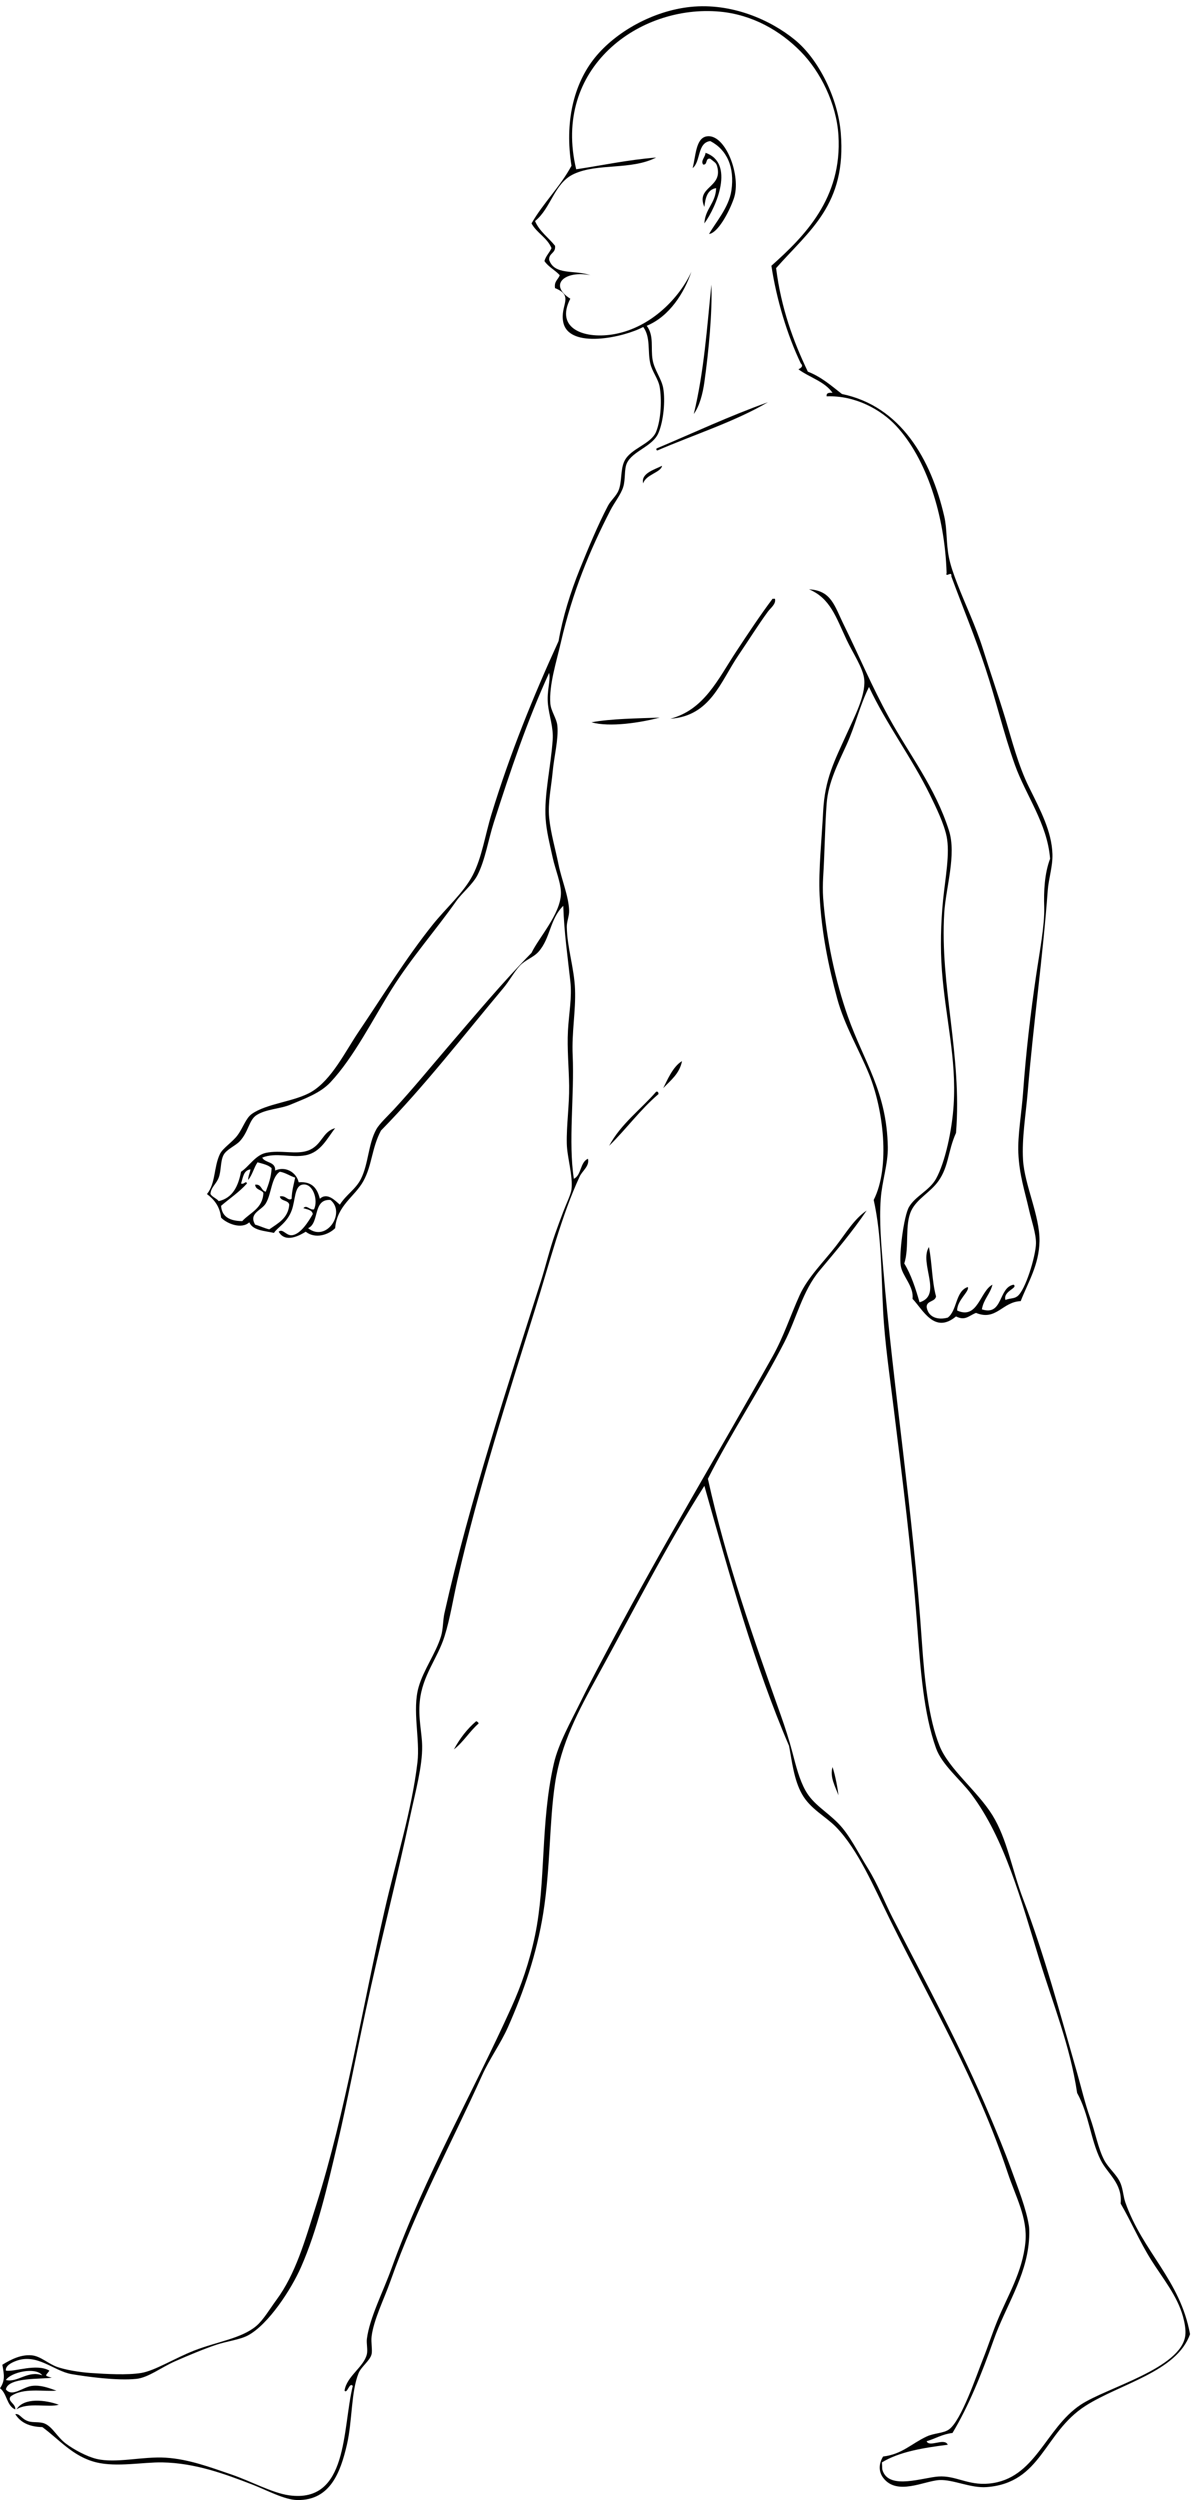 <svg xmlns="http://www.w3.org/2000/svg" xml:space="preserve" width="323.84" height="678.266"><path d="M2419.2 336.016c1.4 11.894-1.6 26.797-4.8 38.398-11.8 42.695-41.6 78.203-64.79 115.195-23.91 38.106-40.21 77.004-62.41 115.207 4.01 41.504-27.1 60.899-40.8 88.797-21.2 43-23.49 92.305-48 136.797-14.4 96.406-49 180.7-76.79 271.2-37.5 122.1-71.2 248-139.21 338.4-22.5 29.9-59.8 59.6-71.99 93.6-25.31 70.3-31.81 161.6-38.41 249.6-12 160-30.39 300.4-48 444.01-8.2 66.99-18.3 134.3-21.6 199.19-3.9 75.41-2.9 152.3-19.2 225.6 34.4 68.3 19.4 185.8-9.6 256.8-20.5 50-50.2 99.71-64.8 153.6-17.9 66.4-32.3 135.8-36 211.2-2.5 51.6 4.5 116.6 7.2 170.41 3.4 67.4 23.5 104.1 48 158.39 15.9 35.2 38.5 77.8 36 110.4-1.8 23.5-23.4 54.71-36 81.6-22.1 47.11-33.5 84.9-76.79 103.2 45.9-2.59 51.59-33.1 71.99-74.4 30.4-61.69 55.4-122.19 91.2-187.19 42.1-76.51 94.31-142.21 122.4-230.4 15.7-49.41-6.39-116.41-9.6-168.01-9.2-148.69 36.7-290.7 24.01-448.8-16.91-37.6-14.51-68.19-36.01-98.4-16.4-23-43.7-36-55.2-60-14.1-29.39-3.6-74.6-14.4-108 14.01-22.8 23-50.59 31.2-79.2 48.1 14.5-1.6 79.91 19.2 112.81 6.8-36.81 5.8-68.31 14.41-100.81-2.11-11.5-19.11-8.1-19.2-21.6 3.49-21.9 23.89-26.9 43.19-21.6 19.6 14.81 15.21 53.61 40.8 62.4 4.3-8.7-22.2-27.09-21.6-48 42.3-19.09 46.4 39.4 72 52.8-4.8-19.2-18.2-29.8-21.6-50.39 43.7-14.1 33.11 44.7 64.8 50.39 9.7-7.2-21.9-12.69-16.8-31.19 11.2 4.2 16.9 2.19 24 7.19 16.8 11.7 37.9 82.5 38.4 108 .4 19.91-9.3 46.7-14.4 69.6-8.3 36.81-19.7 70.1-21.6 115.2-1.5 35.8 6.5 80.31 9.6 122.4 6.2 85.61 15.6 163.9 26.4 237.6 7.21 49.1 17.9 104.4 16.81 141.6-1.01 31.7.4 67.71 11.99 98.4-5.6 72.01-49.6 129.1-71.99 192.01-23.21 65.09-38.71 132.59-60 196.79-21.11 63.9-46.41 124.3-69.6 187.21 1.79 12.69-12.71-4.2-9.61 7.19-3.6 116.8-40.9 233.1-103.2 300-30.6 32.9-83.5 62.4-141.6 60-1.1 7.5 5.1 7.71 12 7.2-16 23.2-47.09 31.3-69.59 48.01 4.29 2.29 11.09 5.9 4.79 11.99-27.9 58.3-49.6 130.8-60 199.2 66.81 59.6 145 137.5 136.81 266.41-4.1 64.59-36.81 129.69-76.81 170.39-41.7 42.5-98.49 75.5-165.6 81.61-164.4 14.89-342.3-115.2-292.8-321.61 54.2 8.2 105.5 19.3 163.2 24-51.7-26.3-119-10.89-168-33.59-40.4-18.71-46.2-69.71-79.2-96.01 9.11-21.29 27.3-33.5 40.8-50.4 2-15.6-12.8-14.39-12-28.8 10.8-32.09 51.7-19.9 84-31.2-51.19 10.2-86.39-19.1-40.8-48-32.2-62.2 30.6-83.4 91.2-72 74.9 14.11 132.3 75 156 127.21-14.6-43.01-44.7-91.31-91.2-110.41 15.4-20.7 7.7-45.1 12-69.59 3.6-20.91 18.1-38.01 21.61-57.61 4.49-25.3.79-66.49-9.61-91.2-12-28.4-53.3-36.79-64.8-62.4-5.4-12.09-2.4-32.4-7.2-47.99-4.8-15.6-17.7-31.01-26.4-48.01-41.6-80.8-77.4-166.6-100.8-268.8-9.3-40.59-24.3-86.49-21.6-124.79 1.1-15.61 12.91-30.21 14.4-45.61 2.6-27.2-6.8-62.9-9.6-93.59-2.9-31.41-10.1-63.51-7.2-93.61 3-31.1 12.7-63.89 19.2-95.99 6.3-31.11 20.6-64.31 21.6-93.61.4-10.99-5-22.5-4.8-33.6.7-41.9 15.2-83.9 16.81-127.2 1.69-44.29-6.91-87.2-4.81-134.4 3.7-82.1-9.2-176.3 2.4-252 15.8 7.4 12.5 33.9 28.8 40.81 3.61-14.81-11.39-24.41-16.8-36-36.8-78.91-61.2-174.9-91.2-271.2-55.1-176.6-114.797-361.11-158.395-552-8.605-37.8-14.906-78.7-26.402-115.21-14.101-44.9-45-78.99-50.402-132-3.598-34.79 4.398-63.9 4.801-91.19.699-41.6-13.797-93.81-24-141.6-28.7-134.71-61.801-261.41-91.2-398.402-20.297-94.504-37.3-184.598-57.597-271.199-20.504-87.5-41.106-176.301-74.403-252.004-20.199-45.899-66.398-116.602-108-139.199-16.402-8.907-42.797-11.903-64.8-19.2-25.098-8.398-56.7-21.601-84-33.601-29.102-12.805-54.7-33.399-79.196-35.996-39.402-4.199-102.406 4.597-132.004 9.597-37.398 6.301-70.699 43.997-115.203 26.399-6.898-2.695-20.695-9.199-19.195-19.199 17-3.203 62 15.398 88.797 0-7.598-10.899-11.598-9.7 4.801-14.407-20.899-3.496-89.297 1.407-93.598-23.992 12.898-16.203 34.3 4.696 52.797 7.196 18.101 2.402 34.3-4.102 50.398-9.598-24.293-2.598-68.797 7-93.597-12.004-7.301-9.793 10.898-14.598 9.597-26.395C13.5 191.914 14.402 217.617 0 228.02c10.305 15.293 8.805 26.191 4.8 47.996 18.302 11.398 38.7 21.203 60 19.199 18.403-1.699 33.7-17.5 52.802-24.004 16.5-5.594 44-10.398 67.199-12 32.699-2.199 74.703-4.602 103.203 0 27.996 4.5 68.699 30.203 107.996 45.605 46.699 18.301 96.805 24.598 127.203 50.399 14.297 12.101 26.899 33.898 40.801 52.805 39.402 53.398 57.699 118.992 81.598 194.394 60.101 190.098 93.601 400.796 139.199 599.996 23.402 102.41 55.504 203.4 67.203 302.41 5.598 47.4-11.004 106.79 2.398 153.6 10.2 35.6 34.602 67.9 45.598 103.19 4.703 15.3 3.699 32.41 7.203 48 50.699 226.31 131.207 470.6 196.797 676.8 9.7 30.5 17.5 63.8 28.8 96 5.1 14.5 11 30.4 16.8 45.6 5.8 15.4 15.7 35.6 16.8 45.6 3.2 28.3-9 65.41-9.6 93.6-.8 37.3 5.3 77.7 4.8 117.61-.49 37.59-4.4 76.2-2.4 112.79 2 35.91 8.5 67 4.8 100.8-5.3 49-12.5 97.5-14.4 153.6-27.9-27.7-25.8-65.7-50.4-93.6-10.3-11.7-27.6-16.89-38.4-28.8-12.3-13.59-21.2-30.8-33.6-45.59-80.497-96.01-160.696-199.71-249.598-290.41-19.102-35.8-17.899-70.49-36-103.2-17.7-32.09-53.598-49.2-57.598-96-14.402-14.2-41-22.09-60-7.2-11.199-6.8-41.402-24.4-55.199 0 7.996 7.2 15-7.9 26.394-7.19 18.207 1.19 35.203 29.19 43.207 43.19-1.605 8.8-11.402 9.4-19.203 12 6.598 8 12.801-4.59 21.598-2.4 9.504 19.1-2.5 55.1-24 50.4-16.199-3.5-13.797-32.1-21.602-52.8-9.797-26-29.199-34.3-35.996-45.59-19.699 4.29-43.203 4.8-50.398 21.59-16.305-15-46.504-2.3-57.606 9.61-2.594 23-14.195 36.99-28.797 48 18 22.09 13.598 54.79 26.403 81.6 5.797 12.19 25.797 24.49 35.996 38.4 11.902 16.19 16.703 34.39 28.804 43.19 30 21.81 88.797 25.31 122.395 45.6 41.203 24.8 68.203 81.21 96.004 122.4 49.598 73.31 95.898 149.3 151.199 218.4 27.102 33.91 62.797 64.8 81.598 100.8 18.804 36.21 25.398 82.4 38.399 124.8 37.8 123.5 85 239.71 136.8 352.8 8.61 49.41 24.2 99.2 43.2 146.4 17.6 43.6 36.8 89.91 57.6 129.6 5.9 11.2 16.8 19.6 21.6 31.2 7.4 17.9 3.51 42.4 12 60 12.6 26.1 54.4 34.2 64.8 60 10.4 26 11.4 66.9 7.2 91.2-2.9 16.6-15.29 30.8-19.2 48-5.8 25.61 1.1 53.11-14.4 74.4-38.5-21.1-151.8-46-163.2 9.6-7.2 34.91 23.3 53.41-16.8 69.6-2.2 14.2 6.6 17.4 9.6 26.4-9.5 10.51-23.2 16.8-31.2 28.8 2.9 10.7 10.3 16.9 14.4 26.4-8.9 21.5-30.1 30.7-40.8 50.41 24.3 42.09 58.3 74.5 81.6 117.59-14.2 87.9 4 166.6 48 220.8 42.5 52.41 118.2 95.11 194.4 103.21 84.3 8.89 164.11-26.6 213.6-67.21 49.21-40.29 87.8-119.7 93.6-189.6 12.2-146.49-64.39-199.2-132-276 10.3-81.7 35-149 64.8-211.2 27.7-10.7 48-28.8 69.6-45.59 119.7-24.71 181.9-132.61 208.8-249.6 6.1-26.4 3.6-54.1 9.6-84.01 3.4-16.79 9.6-34.09 16.8-52.8 16.5-43.09 37.61-85.9 52.8-134.4 14.3-45.6 30.71-92.8 45.6-141.6 12.7-41.7 26.1-95 48-139.2 24.11-48.59 46.5-90.7 48-136.8.8-25.2-7.8-50-9.6-74.4-9.9-135.6-29.4-272.19-40.8-410.4-3.89-46.6-12.3-95.4-9.6-139.2 3.1-51.29 34.4-113.79 33.61-165.6-.81-48.19-23.21-83.69-38.41-122.39-37.5-1.3-49.7-41.01-91.2-24.01-15.1-5.8-21.8-16.7-40.79-7.2-44.01-36.7-67.61 13.8-88.81 36 3.3 25-20.7 46.11-24 67.21-3.79 24.29 6.4 102.09 16.8 119.99 13.1 22.5 41.7 33.41 55.21 57.6 18.59 33.5 32.79 99.2 35.99 151.21 5.9 94.89-16.6 176.1-24 273.6-3.4 45.6-2.4 95.69 2.4 144 4.6 45.59 14.31 95 7.2 129.59-5.3 25.8-21.3 58.8-33.6 84-37.19 76-89.4 145.1-124.8 220.8-18.8-37.7-27.8-78.39-45.6-117.59-17.59-38.81-37.5-76.71-40.8-120-3.6-47.21-3.9-98.71-7.2-151.21-.7-12-.89-27.8 0-40.8 6-83.5 25.8-172.79 50.41-242.39 32.79-92.71 79.59-153.21 81.59-266.4.6-34.61-11.8-69.51-14.4-105.61-3.4-46.2 1.2-95.59 4.8-139.2 20.51-246.5 61.4-501.5 79.21-765.6 5.09-75.29 13.59-155.5 35.99-211.19 19.2-47.71 77.2-91.81 108-141.6 30-48.51 39.7-110.61 62.4-170.41 44.3-116.59 73.9-228.293 110.4-355.199 8.6-30.098 15.9-61.797 26.4-91.199 10.7-30 16.41-62.598 28.8-86.399 9.1-17.402 26.5-30.097 33.6-47.996 4.91-12.199 5.4-26.406 9.6-38.398 35.2-100.606 112.1-158.301 132-268.801-26.69-76.707-143.5-101.406-213.6-146.406-85.59-54.903-88.99-157.098-201.6-165.594-32.39-2.402-68.3 15.691-96 14.395-30.99-1.497-87.19-32.903-115.2 4.804-10 13.496-8.4 29.696 0 43.203 38.7 4.598 57.6 26.192 88.81 40.789 15.4 7.207 34.39 6.407 45.59 14.407 25.4 17.996 56.6 111.601 69.6 144.004 9.9 24.695 18.6 51.699 28.8 76.796 21.3 52.196 51.6 100 57.6 160.801 4.9 50-20 93.301-36 141.602-62.3 187.691-155.4 344.891-240 515.991-33.4 67.5-65.5 143.5-110.4 189.6-21.4 21.91-52.5 36.8-69.6 67.2-16.5 29.4-20.4 66.9-26.39 98.41-70.61 163.9-121.11 347.69-172.81 530.4-77.2-121.2-146.2-257.61-218.4-388.81-38.2-69.49-74-135.6-86.4-218.4-12-79.9-9.19-170.9-24-263.99-13.3-83.51-39.7-160-72-232.804-15.1-34.003-37.597-64.601-52.796-98.402-62.203-137.996-133.203-267.703-187.203-419.996-13.102-36.906-34.199-78.605-38.395-112.805-1.402-11.797 1.899-27.898 0-35.996-3.004-13.008-21.105-25.508-26.402-38.406-15.699-38.398-12.703-97.891-24-146.398C694.902 56.613 674.102-.684 607.203.012c-26.5.3-62.301 20-91.203 31.199-57.594 22.305-117.898 44.406-184.801 45.605-38.797.696-92.5-10.105-134.398 0-47.598 11.496-75.895 46.797-110.399 72.004-26.699.496-44.8 9.598-55.203 26.395 9.203 1.894 12.102-9.695 26.403-14.402 10.097-3.399 23.597-.5 33.597-4.797 16.403-7 25.203-27.305 43.203-40.801 15.399-11.602 42-26.297 62.399-31.2 40.203-9.699 94 5.4 141.605 2.403 47.196-3 91.098-19.707 131.996-33.605 42.899-14.598 84.797-38.399 120-43.204C711.105-6.785 698.406 144.316 720 232.813c-6.699 8.8-11.395-17.196-16.797-9.598 4.399 29.598 39.399 47.898 45.602 74.402 2.101 8.801-1.203 22.199 0 31.203 5.597 43.094 32.699 95 50.398 143.993C867.102 661.016 965.102 830.617 1044 1005.62c19.41 42.99 36.2 90.3 48 146.39 22.6 108.11 10.6 229.01 38.4 350.4 9.4 40.9 34.3 84.7 55.2 127.2 20 40.7 41.9 81.31 62.4 120 107.1 202.1 217.8 385.21 328.8 583.2 22.7 40.5 36.2 82.81 55.2 124.81 16.41 36.2 49.1 68.19 74.4 100.8 20.1 25.89 36.9 54.79 62.4 71.99-29.9-44.2-61.3-81-96-122.39-35.1-41.81-46.7-97.1-72-146.41-49-95.4-108.9-185.4-156-278.4 37.6-170 93-325 148.8-482.4 8.8-24.79 17-50.1 24-76.79 6.9-26.51 14.2-55.11 26.4-76.8 16-28.51 41.8-41.3 67.21-67.21 22.79-23.19 40.19-59.49 60-91.19 20.09-32.11 34.09-68.91 50.4-100.8 70.29-137.31 138.59-261.7 199.19-405.61 14.2-33.699 29.8-70.992 43.2-107.996 13.4-37.098 30.8-80.801 36-115.203 1.21-8 .9-20.391 0-31.191-6.1-74.2-47.8-133.204-72-201.602-24.6-69.504-51.2-135.207-84-189.602-20.9-2.304-34.8-11.601-52.79-16.804 5.4-13.399 36.39 7.898 43.19-7.199-50.5-6.297-99.2-14.395-134.4-35.997 1.1-11.804-.5-12.402 2.4-19.199 15.4-36.004 81.2-11.805 112.8-9.598 35.3 2.5 60.21-18.507 103.2-14.406 95.31 9.004 114.4 112.5 187.2 160.801 53 35.195 205.61 74.004 213.6 141.602zM1144.8 3276.02c.8 21.79-11.3 49.19-16.8 74.39-5.7 26.11-12.7 53.61-14.39 79.2-3.31 49.1 10.59 105.41 14.39 160.8 1.8 25.7-7 48.11-9.59 72-3.01 28.3 5.89 48.3 2.39 64.8-44.89-97.9-78.9-199.2-112.8-304.8-11.598-36.1-17.695-77.2-33.598-108-9.699-18.79-31.8-36.5-43.203-52.8-41.199-58.6-91.597-115.5-131.996-180-38.297-61.1-77-138.6-124.801-189.6-20.902-22.3-52.398-33.3-81.597-45.59-20.903-8.81-50.305-8.9-69.602-21.6-15-9.91-16-33.8-33.601-52.81-9.2-9.89-27.899-16.99-33.602-28.8-6.398-13.1-4.297-31.6-9.598-45.6-5.097-13.4-16.402-20.2-16.8-33.59 4.003-6.41 12.199-8.61 16.8-14.4 28.7 6.49 39.797 30.59 45.602 60 15 9.29 28.996 33.7 50.398 38.39 30.098 6.61 61.801-4.2 86.403 4.8 28.797 10.51 28.797 38.71 55.199 45.6-15.902-20-29.004-49.1-60-55.2-29.902-5.89-60.504 6.5-88.805-4.8 5.906-11.6 27.606-7.59 26.403-26.4 20.8 9.6 43.3-3.4 48-24 27.898 2.3 38.097-13.1 43.203-33.6 15.297 14.2 31.898-4.59 40.8-12 13.196 20.8 32.5 31.3 43.196 52.8 15.402 31 14.801 71.4 31.203 100.81 6.598 11.79 23.398 27.19 36 40.79 37.301 40.3 74.898 86.2 108 124.8 56.601 66 115.996 136.8 172.796 194.41 15.2 31.59 58.5 78.39 60 120zm-515.995-681.61c37.797-29.59 77.5 31.8 45.597 57.6-36.703 2.3-21.703-47.1-45.597-57.6zm-33.606 60c.403 16.41 4.403 29.2 7.203 43.2-11 3.41-18.996 9.8-31.203 12.01-17.699-11.5-16.797-44.91-28.797-64.8-8.597-14.31-35.5-19.8-21.601-43.21 10.105-2.7 18.402-7.2 28.801-9.6 17.8 12.61 38.402 22.4 40.8 50.4-2.101 9.91-17.5 6.5-19.203 16.8 12.207 2.91 16.703-10.3 24-4.8zm-52.797 14.4c5.403 14.6 11.004 29 12 48-6.8 6.8-18.203 9.01-28.8 12-7.5-10.9-10.602-26.2-19.2-36 .2 8.6 3.7 13.9 4.797 21.6-14.297-1.7-15.199-16.8-19.195-28.79 6-3.1 10 6.99 12 0-15.399-17.41-35.199-30.41-52.805-45.6 1.703-23.11 18.703-30.91 43.203-31.21 16 17.6 41.797 25.4 43.2 57.6-4.301 6.91-16.297 6.11-16.801 16.8 13.5 1.5 11.601-12.39 21.601-14.4zM12.004 244.816c24.195-5.703 44.7 20.301 74.398 9.598-13.902 17.902-64.398 6.301-74.398-9.598" style="fill:#000;fill-opacity:1;fill-rule:nonzero;stroke:none" transform="matrix(.133 0 0 -.133 0 678.266)"/><path d="M1699.2 1495.21c5.41-16.39 10.9-44.69 12.01-57.59-5.61 16.29-18.3 37.29-12.01 57.59m-117.59 2383.2c2.89-10.6-8.81-18.7-14.41-26.4-20.4-27.9-38.49-57.19-60-88.8-36.79-54.1-57.1-124-139.2-129.6 69.3 18.1 97.41 80.7 134.4 136.8 25.1 38.11 49.8 75.3 74.4 108h4.81m-139.21 943.2c38.01 6.2 71.6-81.1 55.2-127.2-10.49-29.59-32.9-69.8-50.4-72 11.91 21.8 40.6 53.9 45.6 88.8 6.9 47.9-9.3 83.2-43.19 100.8-26.91-3.49-19.01-41.8-36-55.2 6.59 25 6.29 61.1 28.79 64.8m124.8-542.4c-68.09-39.9-150.2-65.8-225.6-98.39-2.99.6-2.4 4.8 0 4.8 74.8 31.59 147.2 65.59 225.6 93.59" style="fill:#000;fill-opacity:1;fill-rule:nonzero;stroke:none" transform="matrix(.133 0 0 -.133 0 678.266)"/><path d="M1437.6 4677.61c-17.8 41.7 37.3 38.7 26.4 81.6-2.2 8.7-4.5 8.6-14.39 16.81-10.71 1.89-4.71-12.9-14.41-12-5.8 7.59 4.3 15.19 4.8 23.99 59.9-20.69 22.7-109.6-2.4-143.99 1.6 30.39 23.1 40.89 24.01 72-17.9-2.9-21.91-19.71-24.01-38.41m14.4-158.4c1.9-57.6-5.5-135.6-14.4-199.19-3.4-24-9.9-48.6-21.6-64.81 21.11 87.31 26.8 175.3 36 264m-60-1584c-5.2-26-23.3-39.1-38.39-55.19 7.3 14.29 19.59 44.39 38.39 55.19m-52.8-62.4c4.1.9 4.5-1.9 4.8-4.8-37.2-31.59-66-71.6-100.8-105.6 24 44.8 64 73.61 96 110.4m12 1276.8c-1.7-13.5-33.4-17.8-38.4-36-5.4 20.6 23 28.1 38.4 36m-4.8-513.59c-38.1-10.31-102.6-20.31-139.2-9.6 42.1 7.5 91.5 7.69 139.2 9.6m-374.396-2047.2c2.098-1.11 4.301-2.11 4.797-4.8-18.395-16-31-37.81-50.399-52.81 12.098 22.31 27.004 41.81 45.602 57.61M120 194.414c-20.7-6.199-64.2 5.703-86.394-9.598 14.894 24.903 59.597 19.5 86.394 9.598" style="fill:#000;fill-opacity:1;fill-rule:nonzero;stroke:none" transform="matrix(.133 0 0 -.133 0 678.266)"/></svg>
